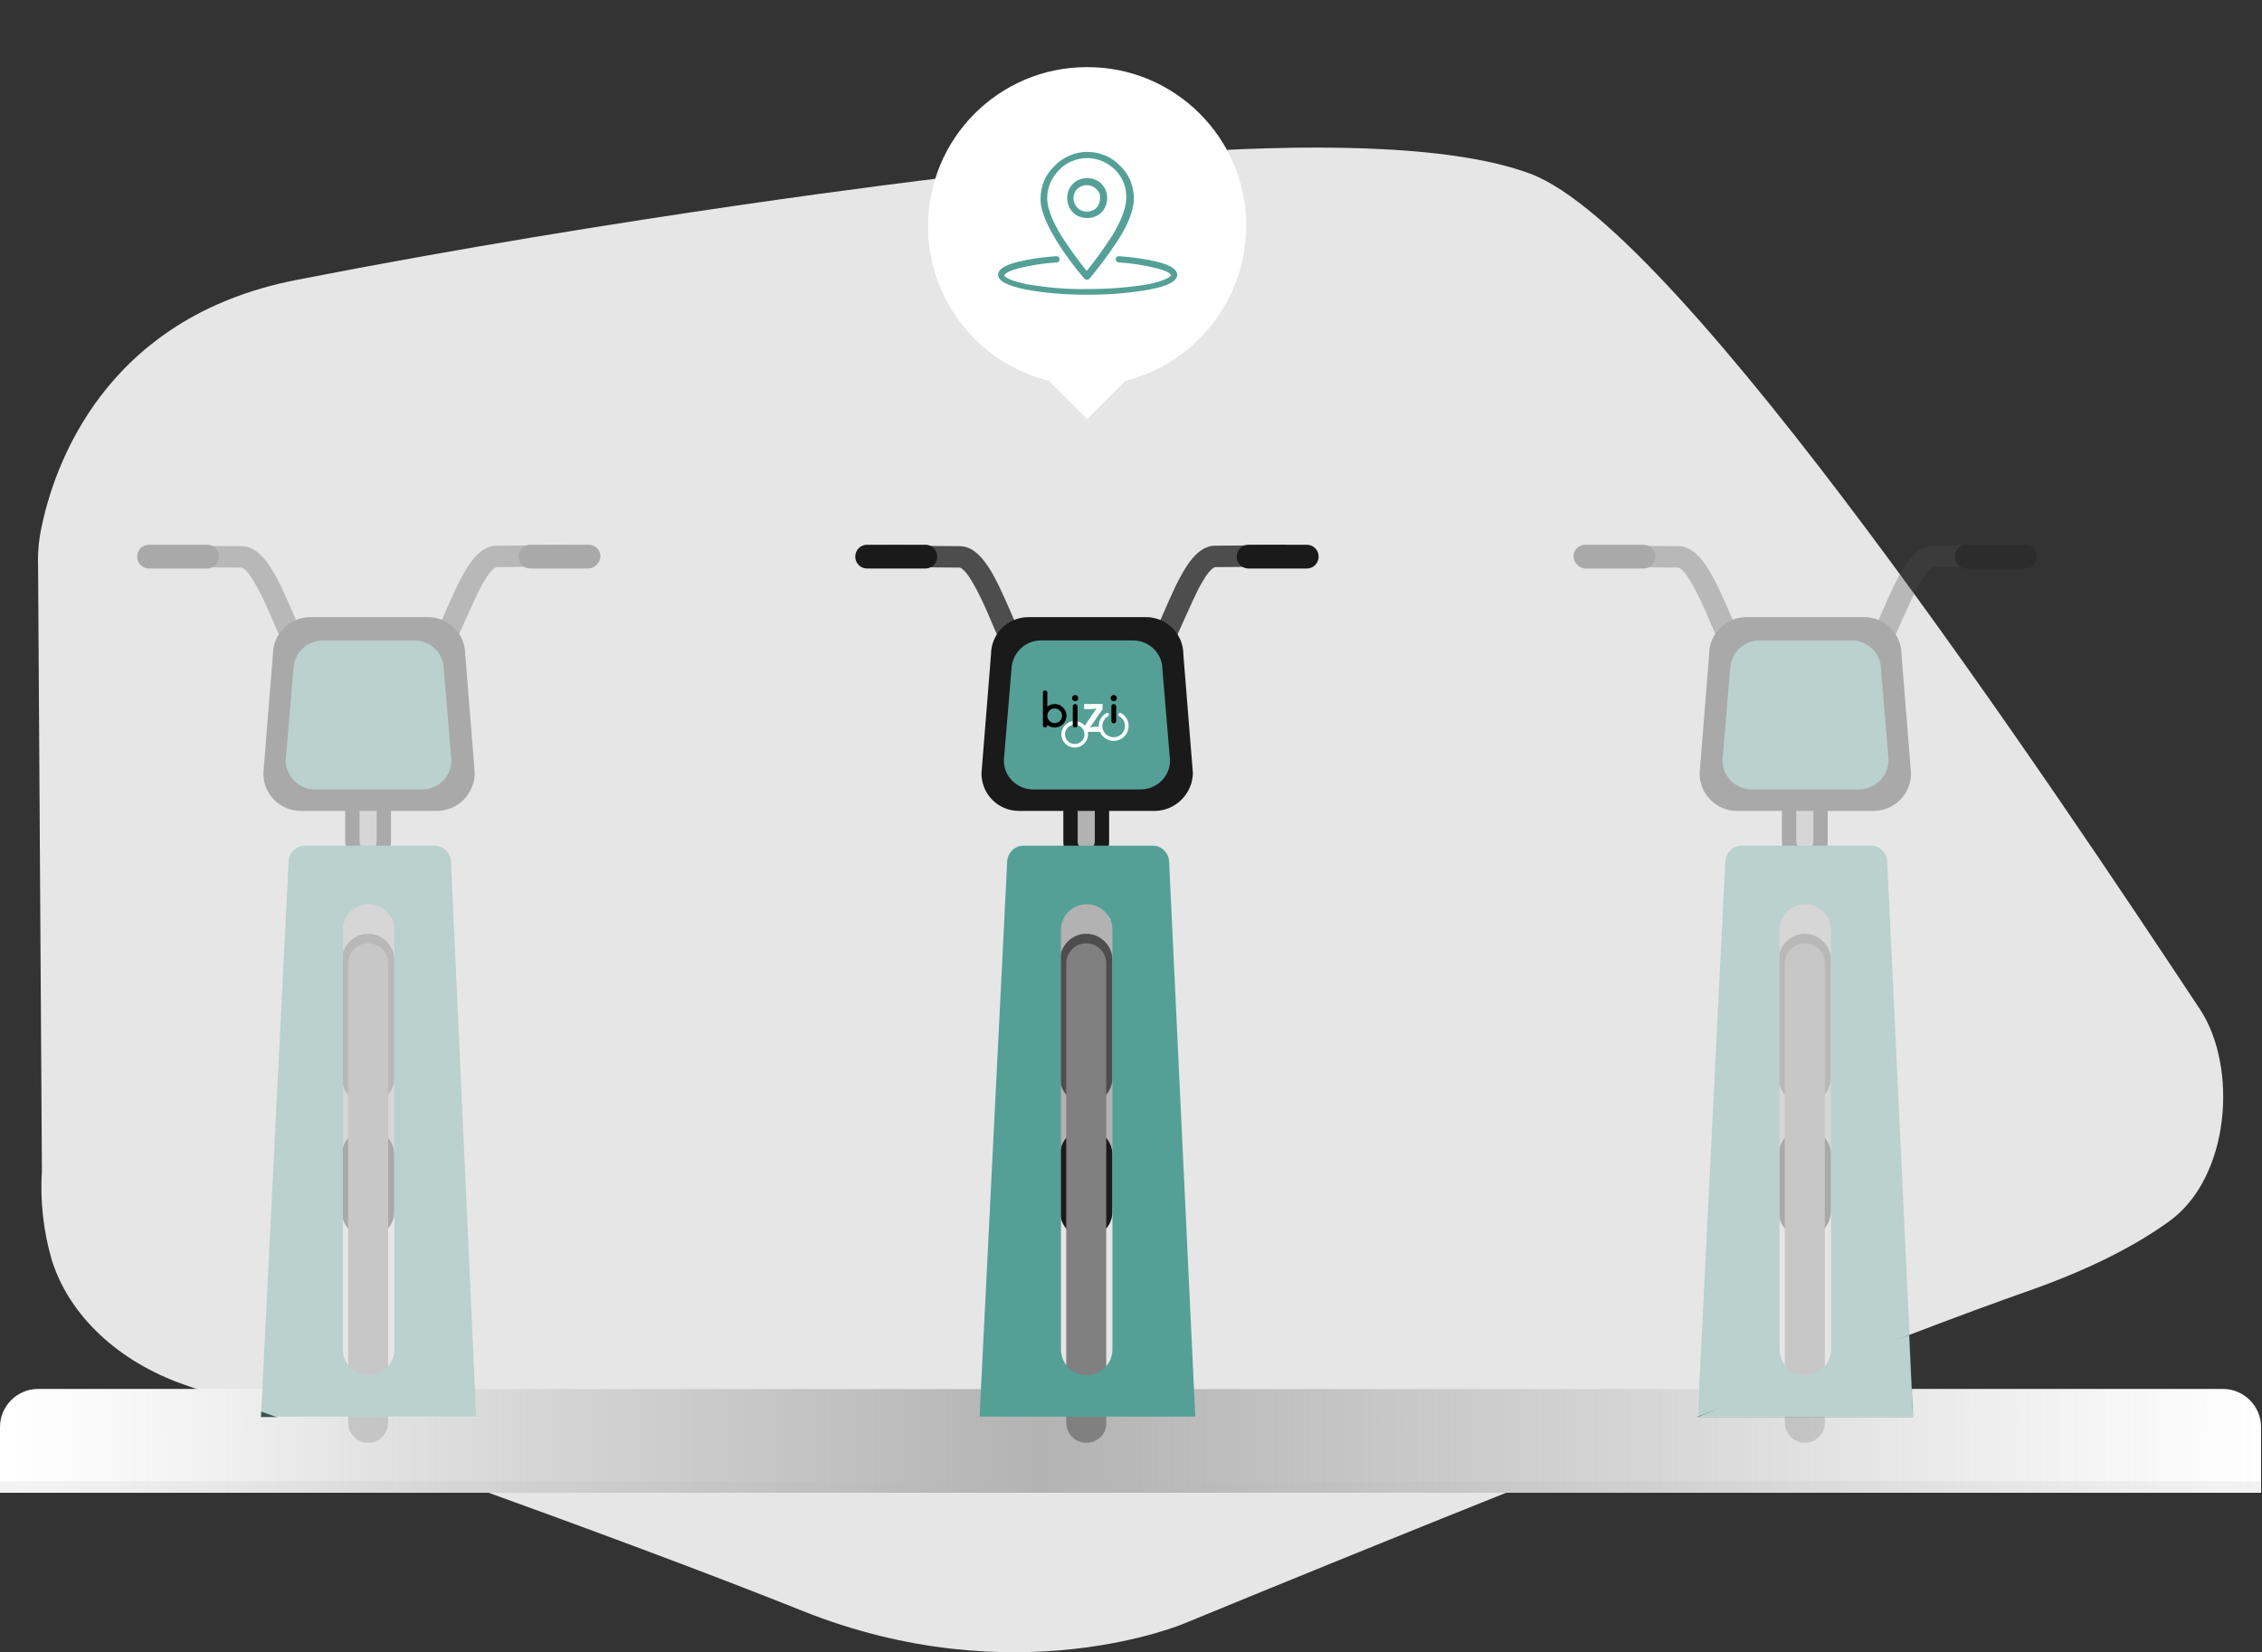 <svg width="475" height="347" viewBox="0 0 475 347" fill="none" xmlns="http://www.w3.org/2000/svg">
<rect x="0" y="0" width="475" height="347" fill="#333333" stroke="none"/>
<g clip-path="url(#clip0_67_327)">
<path d="M462 212C431.6 166.1 353.2 48.4 321.4 36.5C286.7 23.5 196 37.6 196 37.6C196 37.6 131.1 45.3 62.2 58.8C21.7 66.7 11.3 98.2 8.7 110.8C8.1 113.6 7.9 116.4 8 119.2L8.8 245.8C8.4 252.2 9.1 258.6 10.9 264.7C14.6 276.4 24.9 285.9 38.4 290.7C61.7 298.8 128.3 322.2 168.5 338.3C213.2 356.2 248.8 340.9 248.8 340.9C248.8 340.9 336.7 304.6 400.8 280.4C410.2 276.8 419.1 273.5 427.1 270.7C439.9 266.1 449 261.2 455.5 256.5C468.3 247.3 470 224.2 462 212Z" fill="#E6E6E6"/>
<path d="M401.7 297.6L400.9 280.4L381.9 286.7L356.5 297.6H401.7Z" fill="#E6E6E6"/>
<path d="M466.8 291.7H401.4L401.7 297.6H356.4L356.7 291.7H99.7L100 297.6H54.8L55.1 291.7H8C3.6 291.7 0 295.3 0 299.7V313.5H474.8V299.7C474.8 295.3 471.2 291.7 466.8 291.7Z" fill="white"/>
<path d="M474.8 311.1H0V313.5H474.8V311.1Z" fill="#F2F2F2"/>
<path d="M261.7 47.4C261.7 29 246.7 14 228.2 14.1C209.8 14.1 194.8 29.1 194.9 47.6C194.9 62.9 205.4 76.3 220.3 80L228.3 88L236.3 80C251.2 76.2 261.7 62.8 261.7 47.4Z" fill="white"/>
<path d="M228.3 31.9C230.9 31.9 233.4 32.9 235.2 34.8C237.1 36.6 238.1 39.1 238.1 41.7C238.1 44.3 236.6 47.7 234.6 50.7C232.8 53.4 230.9 56 228.8 58.5C228.5 58.8 228.1 58.8 227.8 58.6C227.733 58.6 227.7 58.567 227.7 58.5C225.6 56.1 223.7 53.5 222 50.8C220.1 47.7 218.5 44.5 218.5 41.8C218.5 39.1 219.5 36.7 221.4 34.9C223.2 33 225.7 31.9 228.3 31.9ZM234.2 35.7C232.6 34.1 230.5 33.2 228.3 33.2C226.1 33.2 223.9 34.1 222.4 35.7C220.8 37.3 219.9 39.4 219.9 41.6C219.9 44 221.3 47 223.1 49.9C224.7 52.3 226.4 54.7 228.2 56.9C230 54.7 231.7 52.3 233.3 49.9C235.1 47 236.5 44 236.5 41.6C236.6 39.4 235.8 37.3 234.2 35.7Z" fill="#54A097"/>
<path d="M228.3 37.4C229.4 37.4 230.5 37.8 231.3 38.6C232.1 39.4 232.5 40.5 232.5 41.6C232.5 42.7 232.1 43.8 231.3 44.6C230.5 45.4 229.4 45.8 228.3 45.8C227.2 45.8 226.1 45.4 225.3 44.6C224.5 43.8 224.1 42.7 224.1 41.6C224.1 40.5 224.5 39.4 225.3 38.6C226.1 37.8 227.2 37.4 228.3 37.4ZM230.2 39.7C229.1 38.6 227.3 38.6 226.2 39.7C225.1 40.8 225.2 42.6 226.3 43.7C227.4 44.7 229.1 44.7 230.2 43.7C230.7 43.2 231 42.4 231 41.7C231.1 40.9 230.8 40.2 230.2 39.7Z" fill="#54A097"/>
<path d="M228.3 61.9C224 61.9 219.7 61.6 215.4 60.8C211.5 60 209.6 59 209.6 57.7C209.6 56.6 210.8 55.8 213.3 55.1C216.1 54.4 218.9 54 221.8 53.8C222.2 53.8 222.5 54 222.5 54.4C222.5 54.8 222.3 55.1 221.9 55.1C219.1 55.3 216.4 55.7 213.7 56.4C211.4 57 210.9 57.7 210.9 57.8C210.9 58.1 211.8 58.9 215.7 59.7C219.9 60.4 224.1 60.8 228.4 60.7C232.7 60.7 236.9 60.4 241.1 59.7C245 58.9 245.9 58 245.9 57.8C245.9 57.6 245.4 57 243.1 56.4C240.4 55.7 237.7 55.3 234.9 55.1C234.5 55.1 234.3 54.8 234.3 54.4C234.3 54 234.6 53.8 235 53.8C237.9 54 240.7 54.4 243.5 55.1C246 55.8 247.2 56.7 247.2 57.7C247.2 59 245.3 60.1 241.4 60.8C237.1 61.6 232.7 61.9 228.3 61.9Z" fill="#54A097"/>
<path d="M466.8 291.7H401.4L401.7 297.6H356.4L356.7 291.7H99.7L100 297.6H54.8L55.1 291.7H8C3.6 291.7 0 295.3 0 299.7V313.5H474.8V299.7C474.8 295.3 471.2 291.7 466.8 291.7Z" fill="url(#paint0_linear_67_327)"/>
<g opacity="0.3">
<path d="M77.7 256.3H76.9C73.3 256.3 70.4 253.4 70.4 249.8V197.8C70.4 194.2 73.3 191.3 76.9 191.3H77.7C81.3 191.3 84.2 194.2 84.2 197.8V249.8C84.2 253.4 81.3 256.3 77.7 256.3Z" fill="#B2B2B2"/>
<path d="M82.1 194.9H73.1C72.8 194.9 72.5 194.6 72.5 194.3V134.6C72.5 132 74.7 129.8 77.3 129.8C79.9 129.8 82.1 132 82.1 134.6V194.9Z" fill="#B2B2B2"/>
<path d="M77.3 231.9C74.3 231.9 71.8 229.4 71.8 226.4V201.6C71.8 198.6 74.3 196.1 77.3 196.1C80.3 196.1 82.8 198.6 82.8 201.6V226.4C82.8 229.4 80.3 231.9 77.3 231.9Z" fill="#4D4D4D"/>
<path d="M77.3 260C74.3 260 71.8 257.5 71.8 254.5V242.5C71.8 239.5 74.3 237 77.3 237C80.3 237 82.8 239.5 82.8 242.5V254.5C82.8 257.5 80.3 260 77.3 260Z" fill="#1A1A1A"/>
<path d="M77.3 303C75 303 73.1 301.1 73.1 298.8V202.3C73.1 200 75 198.1 77.3 198.1C79.6 198.1 81.5 200 81.5 202.3V298.8C81.5 301.1 79.6 303 77.3 303Z" fill="#808080"/>
<path d="M79.1 168.2V176.7C79.1 177.7 78.3 178.5 77.3 178.5C76.3 178.5 75.5 177.7 75.5 176.7V168.2H79.1ZM81.5 165.2H72.5V176.7C72.5 179.3 74.7 181.5 77.3 181.5C79.9 181.5 82.1 179.3 82.1 176.7V165.8C82.1 165.5 81.8 165.2 81.5 165.2Z" fill="#1A1A1A"/>
<path d="M82 144.2H81.6L81.7 139.7C84.5 139.7 87.6 139.3 88.3 138.7C89.9 136.9 91.7 132.8 93.4 128.8C96.7 121.2 99.6 114.6 104.3 114.6C109.6 114.6 118.8 114.4 118.9 114.4L119 118.9C118.9 118.9 109.7 119.1 104.3 119.1C104.3 119.1 103.4 119.1 101.7 122C100.3 124.3 99 127.5 97.6 130.5C95.6 135 93.8 139.3 91.7 141.6C89.6 143.9 84.5 144.2 82 144.2Z" fill="#4D4D4D"/>
<path d="M123.6 119.4H111.4C110 119.4 108.9 118.3 108.9 116.9C108.9 115.5 110 114.4 111.4 114.4H123.6C125 114.4 126.1 115.5 126.1 116.9C126 118.2 124.9 119.3 123.6 119.4Z" fill="#1A1A1A"/>
<path d="M72.8 144.2C70.3 144.2 65.3 143.9 63.3 141.7C61.2 139.3 59.3 135.1 57.4 130.6C56.2 127.7 54.9 124.8 53.3 122.1C51.6 119.2 50.7 119.2 50.7 119.2C45.3 119.2 36.1 119 36 119L36.1 114.5C36.2 114.5 45.4 114.7 50.7 114.7C55.4 114.7 58.3 121.3 61.6 128.9C63.3 132.9 65.1 137 66.7 138.8C67.3 139.3 70.5 139.8 73.2 139.8L73.3 144.3C73.1 144.2 73 144.2 72.8 144.2Z" fill="#4D4D4D"/>
<path d="M31.3 119.4H43.5C44.9 119.4 46 118.3 46 116.9C46 115.5 44.9 114.4 43.5 114.4H31.3C29.9 114.4 28.8 115.5 28.8 116.9C28.8 118.3 29.9 119.4 31.3 119.4Z" fill="#1A1A1A"/>
<path d="M91.7 170.3H63.2C58.8 170.3 55.3 166.8 55.3 162.4L57.3 137.5C57.3 133.1 60.8 129.6 65.2 129.6H89.8C94.2 129.6 97.7 133.1 97.7 137.5L99.7 162.4C99.6 166.8 96.1 170.3 91.7 170.3Z" fill="#1A1A1A"/>
<path d="M86.9 266.3C86.1 266.3 85.4 265.7 85.4 264.9V248.7C85.4 247.9 86 247.2 86.8 247.2H86.9C87.7 247.2 88.4 247.9 88.4 248.7V264.8C88.4 265.6 87.7 266.3 86.9 266.3Z" fill="#808080"/>
<path d="M87.5 277.5H86.2C85.3 277.5 84.5 276.8 84.5 275.8V266.3C84.5 265.4 85.2 264.6 86.2 264.6H87.5C88.4 264.6 89.2 265.3 89.2 266.3V275.8C89.2 276.7 88.5 277.5 87.5 277.5Z" fill="black"/>
<path d="M67.2 233.2C68 233.2 68.7 233.8 68.7 234.6V250.8C68.7 251.6 68 252.3 67.2 252.3C66.4 252.3 65.7 251.6 65.7 250.8V234.7C65.7 233.9 66.3 233.2 67 233.2H67.2Z" fill="#808080"/>
<path d="M66.5 222.1H67.8C68.7 222.1 69.5 222.8 69.5 223.8V233.3C69.5 234.2 68.8 235 67.8 235H66.5C65.6 235 64.8 234.3 64.8 233.3V223.8C64.8 222.9 65.6 222.1 66.5 222.1Z" fill="black"/>
<path d="M88.6 165.8H66.2C62.8 165.8 60 163.1 60 159.7L61.6 140.6C61.7 137.2 64.4 134.5 67.8 134.5H87C90.4 134.5 93.2 137.2 93.2 140.6L94.8 159.7C94.8 163.1 92 165.8 88.6 165.8Z" fill="#54A097"/>
<path d="M94.7 180.9C94.6 179.1 93.1 177.6 91.3 177.6H64C62.2 177.6 60.7 179.1 60.6 180.9L54.8 297.5H100L94.7 180.9ZM82.8 283.4C82.8 286.4 80.4 288.8 77.4 288.8C74.4 288.8 72 286.4 72 283.4V195.3C72 192.3 74.4 189.9 77.4 189.9C80.4 189.9 82.8 192.3 82.8 195.3V283.4Z" fill="#54A097"/>
</g>
<g opacity="0.3">
<path d="M379.4 256.3H378.6C375 256.3 372.1 253.4 372.1 249.8V197.8C372.1 194.2 375 191.3 378.6 191.3H379.4C383 191.3 385.9 194.2 385.9 197.8V249.8C385.9 253.4 383 256.3 379.4 256.3Z" fill="#B2B2B2"/>
<path d="M383.8 194.9H374.8C374.5 194.9 374.2 194.6 374.2 194.3V134.6C374.2 132 376.4 129.8 379 129.8C381.6 129.8 383.8 132 383.8 134.6V194.9Z" fill="#B2B2B2"/>
<path d="M379 231.9C376 231.9 373.5 229.4 373.5 226.4V201.6C373.5 198.6 376 196.1 379 196.1C382 196.1 384.5 198.6 384.5 201.6V226.4C384.4 229.4 382 231.8 379 231.9Z" fill="#4D4D4D"/>
<path d="M379 260C376 260 373.5 257.5 373.5 254.5V242.5C373.5 239.5 376 237 379 237C382 237 384.5 239.5 384.5 242.5V254.5C384.4 257.5 382 259.9 379 260Z" fill="#1A1A1A"/>
<path d="M379 303C376.7 303 374.8 301.1 374.8 298.8V202.3C374.8 200 376.7 198.1 379 198.1C381.3 198.1 383.2 200 383.2 202.3V298.8C383.2 301.1 381.3 303 379 303Z" fill="#808080"/>
<path d="M380.8 168.2V176.7C380.8 177.7 380 178.5 379 178.5C378 178.5 377.2 177.7 377.2 176.7V168.2H380.8ZM383.2 165.2H374.2V176.7C374.2 179.4 376.3 181.5 379 181.5C381.7 181.5 383.8 179.4 383.8 176.7V165.8C383.8 165.5 383.5 165.2 383.2 165.2Z" fill="#1A1A1A"/>
<path d="M383.7 144.2H383.3L383.4 139.7C386.2 139.7 389.3 139.3 390 138.7C391.6 136.9 393.4 132.8 395.1 128.8C398.4 121.2 401.3 114.6 406 114.6C411.3 114.6 420.5 114.4 420.6 114.4L420.7 118.9C420.6 118.9 411.4 119.1 406 119.1C406 119.1 405.1 119.1 403.4 122C402 124.3 400.7 127.5 399.3 130.5C397.3 135 395.5 139.3 393.4 141.6C391.3 143.9 386.2 144.2 383.7 144.2Z" fill="#4D4D4D"/>
<path d="M425.2 119.4H413C411.6 119.4 410.5 118.3 410.5 116.9C410.5 115.5 411.6 114.4 413 114.4H425.2C426.6 114.4 427.7 115.5 427.7 116.9C427.7 118.3 426.6 119.4 425.2 119.4Z" fill="#1A1A1A"/>
<path d="M374.5 144.2C372 144.2 367 143.9 365 141.7C362.9 139.3 361 135.1 359.1 130.6C357.9 127.7 356.6 124.8 355 122.1C353.3 119.2 352.4 119.2 352.4 119.2C347 119.2 337.8 119 337.7 119L337.8 114.5C337.9 114.5 347.1 114.7 352.4 114.7C357.1 114.7 360 121.3 363.3 128.9C365 132.9 366.8 137 368.4 138.8C369 139.3 372.2 139.8 374.9 139.8L375 144.3C374.8 144.2 374.7 144.2 374.5 144.2Z" fill="#4D4D4D"/>
<path d="M332.9 119.4H345.1C346.5 119.4 347.6 118.3 347.6 116.9C347.6 115.5 346.5 114.4 345.1 114.4H332.9C331.5 114.4 330.4 115.5 330.4 116.9C330.5 118.2 331.6 119.3 332.9 119.4Z" fill="#1A1A1A"/>
<path d="M393.4 170.3H364.8C360.4 170.3 356.9 166.8 356.9 162.4L358.9 137.5C358.9 133.1 362.4 129.6 366.8 129.6H391.4C395.8 129.6 399.3 133.1 399.3 137.5L401.3 162.4C401.3 166.8 397.8 170.3 393.4 170.3Z" fill="#1A1A1A"/>
<path d="M388.6 266.3C387.8 266.3 387.1 265.7 387.1 264.9V248.7C387.1 247.9 387.8 247.2 388.6 247.2C389.4 247.2 390.1 247.9 390.1 248.7V264.8C390.1 265.6 389.4 266.3 388.6 266.3Z" fill="#808080"/>
<path d="M389.2 277.5H387.9C387 277.5 386.2 276.8 386.2 275.8V266.3C386.2 265.4 386.9 264.6 387.9 264.6H389.2C390.1 264.6 390.9 265.3 390.9 266.3V275.8C390.9 276.7 390.2 277.5 389.2 277.5Z" fill="black"/>
<path d="M368.8 233.2C369.6 233.2 370.3 233.8 370.3 234.6V250.8C370.3 251.6 369.6 252.3 368.8 252.3C368 252.3 367.3 251.6 367.3 250.8V234.7C367.3 233.9 368 233.2 368.8 233.2Z" fill="#808080"/>
<path d="M368.2 222.1H369.5C370.4 222.1 371.2 222.8 371.2 223.8V233.3C371.2 234.2 370.5 235 369.5 235H368.2C367.3 235 366.5 234.3 366.5 233.3V223.8C366.5 222.9 367.2 222.1 368.2 222.1Z" fill="black"/>
<path d="M390.3 165.8H367.9C364.5 165.8 361.7 163.1 361.7 159.7L363.3 140.6C363.4 137.2 366.1 134.5 369.5 134.5H388.8C392.2 134.5 395 137.2 395 140.6L396.6 159.7C396.5 163.1 393.7 165.8 390.3 165.8Z" fill="#54A097"/>
<path d="M396.3 180.9C396.2 179.1 394.7 177.6 392.9 177.6H365.7C363.9 177.6 362.4 179.1 362.3 180.9L356.5 297.5H401.8L396.3 180.9ZM384.5 283.4C384.5 286.4 382.1 288.8 379.1 288.8C376.1 288.8 373.7 286.4 373.7 283.4V195.3C373.7 192.3 376.1 189.9 379.1 189.9C382.1 189.9 384.5 192.3 384.5 195.3V283.4Z" fill="#54A097"/>
</g>
<path d="M228.5 256.3H227.7C224.1 256.3 221.2 253.4 221.2 249.8V197.8C221.2 194.2 224.1 191.3 227.7 191.3H228.5C232.1 191.3 235 194.2 235 197.8V249.8C235 253.3 232.2 256.3 228.7 256.3H228.5Z" fill="#B2B2B2"/>
<path d="M232.9 194.9H223.9C223.6 194.9 223.3 194.6 223.3 194.3V134.6C223.3 132 225.5 129.8 228.1 129.8C230.7 129.8 232.9 132 232.9 134.6V194.9Z" fill="#B2B2B2"/>
<path d="M228.1 231.9C225.1 231.9 222.6 229.4 222.6 226.4V201.6C222.6 198.6 225.1 196.1 228.1 196.1C231.1 196.1 233.6 198.6 233.6 201.6V226.4C233.6 229.4 231.1 231.9 228.1 231.9Z" fill="#4D4D4D"/>
<path d="M228.1 260C225.1 260 222.6 257.5 222.6 254.5V242.5C222.6 239.5 225.1 237 228.1 237C231.1 237 233.6 239.5 233.6 242.5V254.5C233.6 257.5 231.1 260 228.1 260Z" fill="#1A1A1A"/>
<path d="M228.1 303C225.8 303 223.9 301.1 223.9 298.8V202.3C223.9 200 225.8 198.1 228.1 198.1C230.4 198.1 232.3 200 232.3 202.3V298.8C232.4 301.1 230.6 302.9 228.3 303H228.1Z" fill="#808080"/>
<path d="M229.9 168.2V176.7C229.9 177.7 229.1 178.5 228.1 178.5C227.1 178.5 226.3 177.7 226.3 176.7V168.2H229.9ZM232.3 165.2H223.3V176.7C223.3 179.4 225.4 181.5 228.1 181.5C230.8 181.5 232.9 179.4 232.9 176.7V165.8C232.9 165.5 232.7 165.2 232.3 165.2Z" fill="#1A1A1A"/>
<path d="M232.9 144.2H232.5L232.6 139.7C235.4 139.7 238.5 139.3 239.2 138.7C240.8 136.9 242.6 132.8 244.3 128.8C247.6 121.2 250.5 114.6 255.2 114.6C260.5 114.6 269.7 114.4 269.8 114.4L269.9 118.9C269.8 118.9 260.6 119.1 255.2 119.1C255.2 119.1 254.3 119.1 252.6 122C251.2 124.3 249.9 127.5 248.5 130.5C246.5 135 244.7 139.3 242.6 141.6C240.5 143.9 235.4 144.2 232.9 144.2Z" fill="#4D4D4D"/>
<path d="M274.4 119.4H262.2C260.8 119.4 259.7 118.3 259.7 116.9C259.7 115.5 260.8 114.4 262.2 114.4H274.4C275.8 114.4 276.9 115.5 276.9 116.9C276.9 118.3 275.8 119.4 274.4 119.4Z" fill="#1A1A1A"/>
<path d="M223.6 144.2C221.1 144.2 216.1 143.9 214.1 141.7C212 139.3 210.1 135.1 208.2 130.6C207 127.7 205.7 124.8 204.1 122.1C202.4 119.2 201.5 119.2 201.5 119.2C196.1 119.2 186.9 119 186.8 119L186.9 114.5C187 114.5 196.2 114.7 201.5 114.7C206.2 114.7 209.1 121.3 212.4 128.9C214.1 132.9 215.9 137 217.5 138.8C218.1 139.3 221.3 139.8 224 139.8L224.1 144.3C223.9 144.2 223.8 144.2 223.6 144.2Z" fill="#4D4D4D"/>
<path d="M182.1 119.4H194.3C195.7 119.4 196.8 118.3 196.8 116.9C196.8 115.5 195.7 114.4 194.3 114.4H182.1C180.7 114.4 179.6 115.5 179.6 116.9C179.6 118.3 180.7 119.4 182.1 119.4Z" fill="#1A1A1A"/>
<path d="M242.6 170.3H214C209.6 170.3 206.1 166.8 206.1 162.4L208.1 137.5C208.1 133.1 211.6 129.6 216 129.6H240.6C245 129.6 248.5 133.1 248.5 137.5L250.5 162.4C250.4 166.7 246.9 170.2 242.6 170.3Z" fill="#1A1A1A"/>
<path d="M237.7 266.3C236.9 266.3 236.2 265.7 236.2 264.9V248.7C236.2 247.9 236.8 247.2 237.6 247.2H237.7C238.5 247.2 239.2 247.9 239.2 248.7V264.8C239.2 265.6 238.6 266.3 237.9 266.3H237.7Z" fill="#808080"/>
<path d="M238.4 277.5H237.1C236.2 277.5 235.4 276.8 235.4 275.8V266.3C235.4 265.4 236.1 264.6 237.1 264.6H238.4C239.3 264.6 240.1 265.3 240.1 266.3V275.8C240.1 276.7 239.3 277.5 238.4 277.5Z" fill="black"/>
<path d="M218 233.2C218.8 233.2 219.5 233.8 219.5 234.6V250.8C219.5 251.6 218.9 252.3 218.1 252.3H218C217.2 252.3 216.5 251.6 216.5 250.8V234.7C216.5 233.9 217.1 233.2 217.8 233.2H218Z" fill="#808080"/>
<path d="M217.3 222.1H218.6C219.5 222.1 220.3 222.8 220.3 223.8V233.3C220.3 234.2 219.6 235 218.6 235H217.3C216.4 235 215.6 234.3 215.6 233.3V223.8C215.6 222.9 216.4 222.1 217.3 222.1Z" fill="black"/>
<path d="M245.5 180.9C245.4 179.1 243.9 177.6 242.1 177.6H214.9C213.1 177.6 211.6 179.1 211.5 180.9L205.7 297.5H251L245.5 180.9ZM233.6 283.4C233.6 286.4 231.2 288.8 228.2 288.8C225.2 288.8 222.8 286.4 222.8 283.4V195.3C222.8 192.3 225.2 189.9 228.2 189.9C231.2 189.9 233.6 192.3 233.6 195.3V283.4Z" fill="#54A097"/>
<path d="M239.4 165.8H217C213.6 165.8 210.8 163.1 210.8 159.7L212.4 140.6C212.5 137.2 215.2 134.5 218.6 134.5H237.9C241.3 134.5 244.1 137.2 244.1 140.6L245.7 159.7C245.7 163.1 242.9 165.8 239.4 165.8Z" fill="#54A097"/>
<g clip-path="url(#clip1_67_327)">
<path d="M236.961 151.987C236.812 151.044 236.246 150.233 235.411 149.76C235.228 149.657 234.996 149.72 234.893 149.902C234.789 150.083 234.852 150.313 235.035 150.417C235.669 150.775 236.097 151.39 236.21 152.104C236.309 152.729 236.158 153.354 235.784 153.865C235.41 154.376 234.858 154.712 234.231 154.81C232.935 155.013 231.714 154.131 231.509 152.842C231.356 151.875 231.828 150.9 232.685 150.416C232.867 150.313 232.931 150.082 232.827 149.901C232.724 149.72 232.492 149.656 232.309 149.759C231.281 150.339 230.674 151.456 230.724 152.614H230.194C229.618 152.614 229.042 152.717 228.902 152.778V152.761L231.537 148.925L231.52 147.84H227.662V148.925H228.727C229.486 148.925 230.106 148.821 230.246 148.76V148.777L227.804 152.399C227.191 151.692 226.236 151.306 225.243 151.461C223.717 151.701 222.671 153.13 222.912 154.648C223.13 156.019 224.324 157 225.678 157C225.822 157 225.968 156.989 226.116 156.965C227.642 156.726 228.688 155.297 228.446 153.779C228.442 153.752 228.436 153.725 228.432 153.698H230.97C231.19 154.212 231.546 154.66 232.012 154.997C232.555 155.389 233.194 155.595 233.852 155.595C234.017 155.595 234.182 155.582 234.348 155.556C235.176 155.426 235.904 154.983 236.397 154.309C236.89 153.635 237.09 152.81 236.959 151.986L236.961 151.987ZM227.332 155.408C227.011 155.847 226.538 156.135 225.999 156.22C224.887 156.394 223.839 155.636 223.664 154.531C223.488 153.424 224.251 152.383 225.363 152.208C225.47 152.192 225.576 152.183 225.682 152.183C226.669 152.183 227.54 152.898 227.698 153.898C227.783 154.433 227.653 154.97 227.332 155.408Z" fill="white"/>
<path d="M221.473 148.781C221.262 148.781 221.062 148.821 220.875 148.903C220.688 148.984 220.524 149.094 220.385 149.233C220.246 149.372 220.134 149.536 220.053 149.726C219.971 149.916 219.93 150.116 219.93 150.326C219.93 150.536 219.971 150.734 220.053 150.92C220.134 151.107 220.245 151.27 220.385 151.408C220.524 151.547 220.688 151.657 220.875 151.739C221.063 151.82 221.262 151.861 221.473 151.861C221.684 151.861 221.885 151.82 222.076 151.739C222.267 151.657 222.432 151.547 222.572 151.408C222.711 151.27 222.823 151.107 222.904 150.92C222.986 150.734 223.027 150.536 223.027 150.326C223.027 150.116 222.986 149.916 222.904 149.726C222.823 149.536 222.711 149.372 222.572 149.233C222.433 149.095 222.267 148.984 222.076 148.903C221.885 148.821 221.684 148.781 221.473 148.781ZM219.47 152.785C219.334 152.785 219.222 152.741 219.133 152.654C219.045 152.566 219 152.454 219 152.318V145.457C219 145.329 219.045 145.22 219.133 145.132C219.221 145.044 219.334 145 219.47 145C219.6 145 219.709 145.044 219.797 145.132C219.886 145.22 219.93 145.329 219.93 145.457V148.394C220.148 148.218 220.388 148.084 220.65 147.993C220.912 147.902 221.187 147.856 221.473 147.856C221.814 147.856 222.136 147.921 222.439 148.049C222.742 148.178 223.007 148.354 223.231 148.578C223.457 148.801 223.634 149.064 223.763 149.365C223.892 149.667 223.957 149.987 223.957 150.325C223.957 150.664 223.892 150.982 223.763 151.281C223.634 151.579 223.457 151.84 223.231 152.063C223.007 152.287 222.742 152.463 222.439 152.592C222.137 152.72 221.814 152.785 221.473 152.785C221.187 152.785 220.913 152.739 220.65 152.648C220.388 152.556 220.148 152.422 219.93 152.246V152.317C219.93 152.453 219.886 152.564 219.797 152.652C219.709 152.74 219.6 152.784 219.47 152.784" fill="black"/>
<path d="M226.275 152.318C226.275 152.446 226.226 152.556 226.127 152.648C226.029 152.739 225.911 152.785 225.775 152.785C225.639 152.785 225.521 152.739 225.422 152.648C225.323 152.557 225.274 152.447 225.274 152.318V148.324C225.274 148.195 225.324 148.086 225.422 147.998C225.521 147.911 225.639 147.867 225.775 147.867C225.911 147.867 226.029 147.911 226.127 147.998C226.226 148.086 226.275 148.195 226.275 148.324V152.318ZM225.774 147.266C225.597 147.266 225.444 147.202 225.314 147.073C225.185 146.944 225.12 146.792 225.12 146.616C225.12 146.44 225.184 146.279 225.314 146.153C225.444 146.028 225.597 145.966 225.774 145.966C225.951 145.966 226.104 146.028 226.234 146.153C226.363 146.279 226.428 146.433 226.428 146.616C226.428 146.798 226.363 146.944 226.234 147.073C226.104 147.202 225.951 147.266 225.774 147.266Z" fill="black"/>
<path d="M234.381 151.451C234.381 151.58 234.331 151.691 234.233 151.782C234.134 151.873 234.016 151.919 233.88 151.919C233.744 151.919 233.626 151.873 233.528 151.782C233.429 151.691 233.38 151.581 233.38 151.451V148.324C233.38 148.195 233.429 148.086 233.528 147.998C233.626 147.911 233.744 147.867 233.88 147.867C234.016 147.867 234.134 147.911 234.233 147.998C234.331 148.086 234.381 148.195 234.381 148.324V151.451ZM233.88 147.266C233.702 147.266 233.549 147.202 233.42 147.073C233.291 146.944 233.226 146.792 233.226 146.616C233.226 146.44 233.29 146.279 233.42 146.153C233.549 146.028 233.703 145.966 233.88 145.966C234.056 145.966 234.21 146.028 234.339 146.153C234.469 146.279 234.534 146.433 234.534 146.616C234.534 146.798 234.469 146.944 234.339 147.073C234.21 147.202 234.056 147.266 233.88 147.266Z" fill="black"/>
</g>
</g>
<defs>
<linearGradient id="paint0_linear_67_327" x1="0" y1="302.6" x2="474.8" y2="302.6" gradientUnits="userSpaceOnUse">
<stop stop-color="white" stop-opacity="0.1"/>
<stop offset="0.02" stop-color="#EEEEEE" stop-opacity="0.14"/>
<stop offset="0.06" stop-color="#D8D8D8" stop-opacity="0.22"/>
<stop offset="0.11" stop-color="#C7C7C7" stop-opacity="0.31"/>
<stop offset="0.16" stop-color="#BCBCBC" stop-opacity="0.42"/>
<stop offset="0.24" stop-color="#B5B5B5" stop-opacity="0.57"/>
<stop offset="0.46" stop-color="#B3B3B3"/>
<stop offset="0.73" stop-color="#B5B5B5" stop-opacity="0.56"/>
<stop offset="0.82" stop-color="#BCBCBC" stop-opacity="0.4"/>
<stop offset="0.89" stop-color="#C7C7C7" stop-opacity="0.28"/>
<stop offset="0.95" stop-color="#D8D8D8" stop-opacity="0.19"/>
<stop offset="0.99" stop-color="#EEEEEE" stop-opacity="0.11"/>
<stop offset="1" stop-color="#F2F2F2" stop-opacity="0.1"/>
</linearGradient>
<clipPath id="clip0_67_327">
<rect width="474.8" height="346.99" fill="white"/>
</clipPath>
<clipPath id="clip1_67_327">
<rect width="18" height="12" fill="white" transform="translate(219 145)"/>
</clipPath>
</defs>
</svg>
